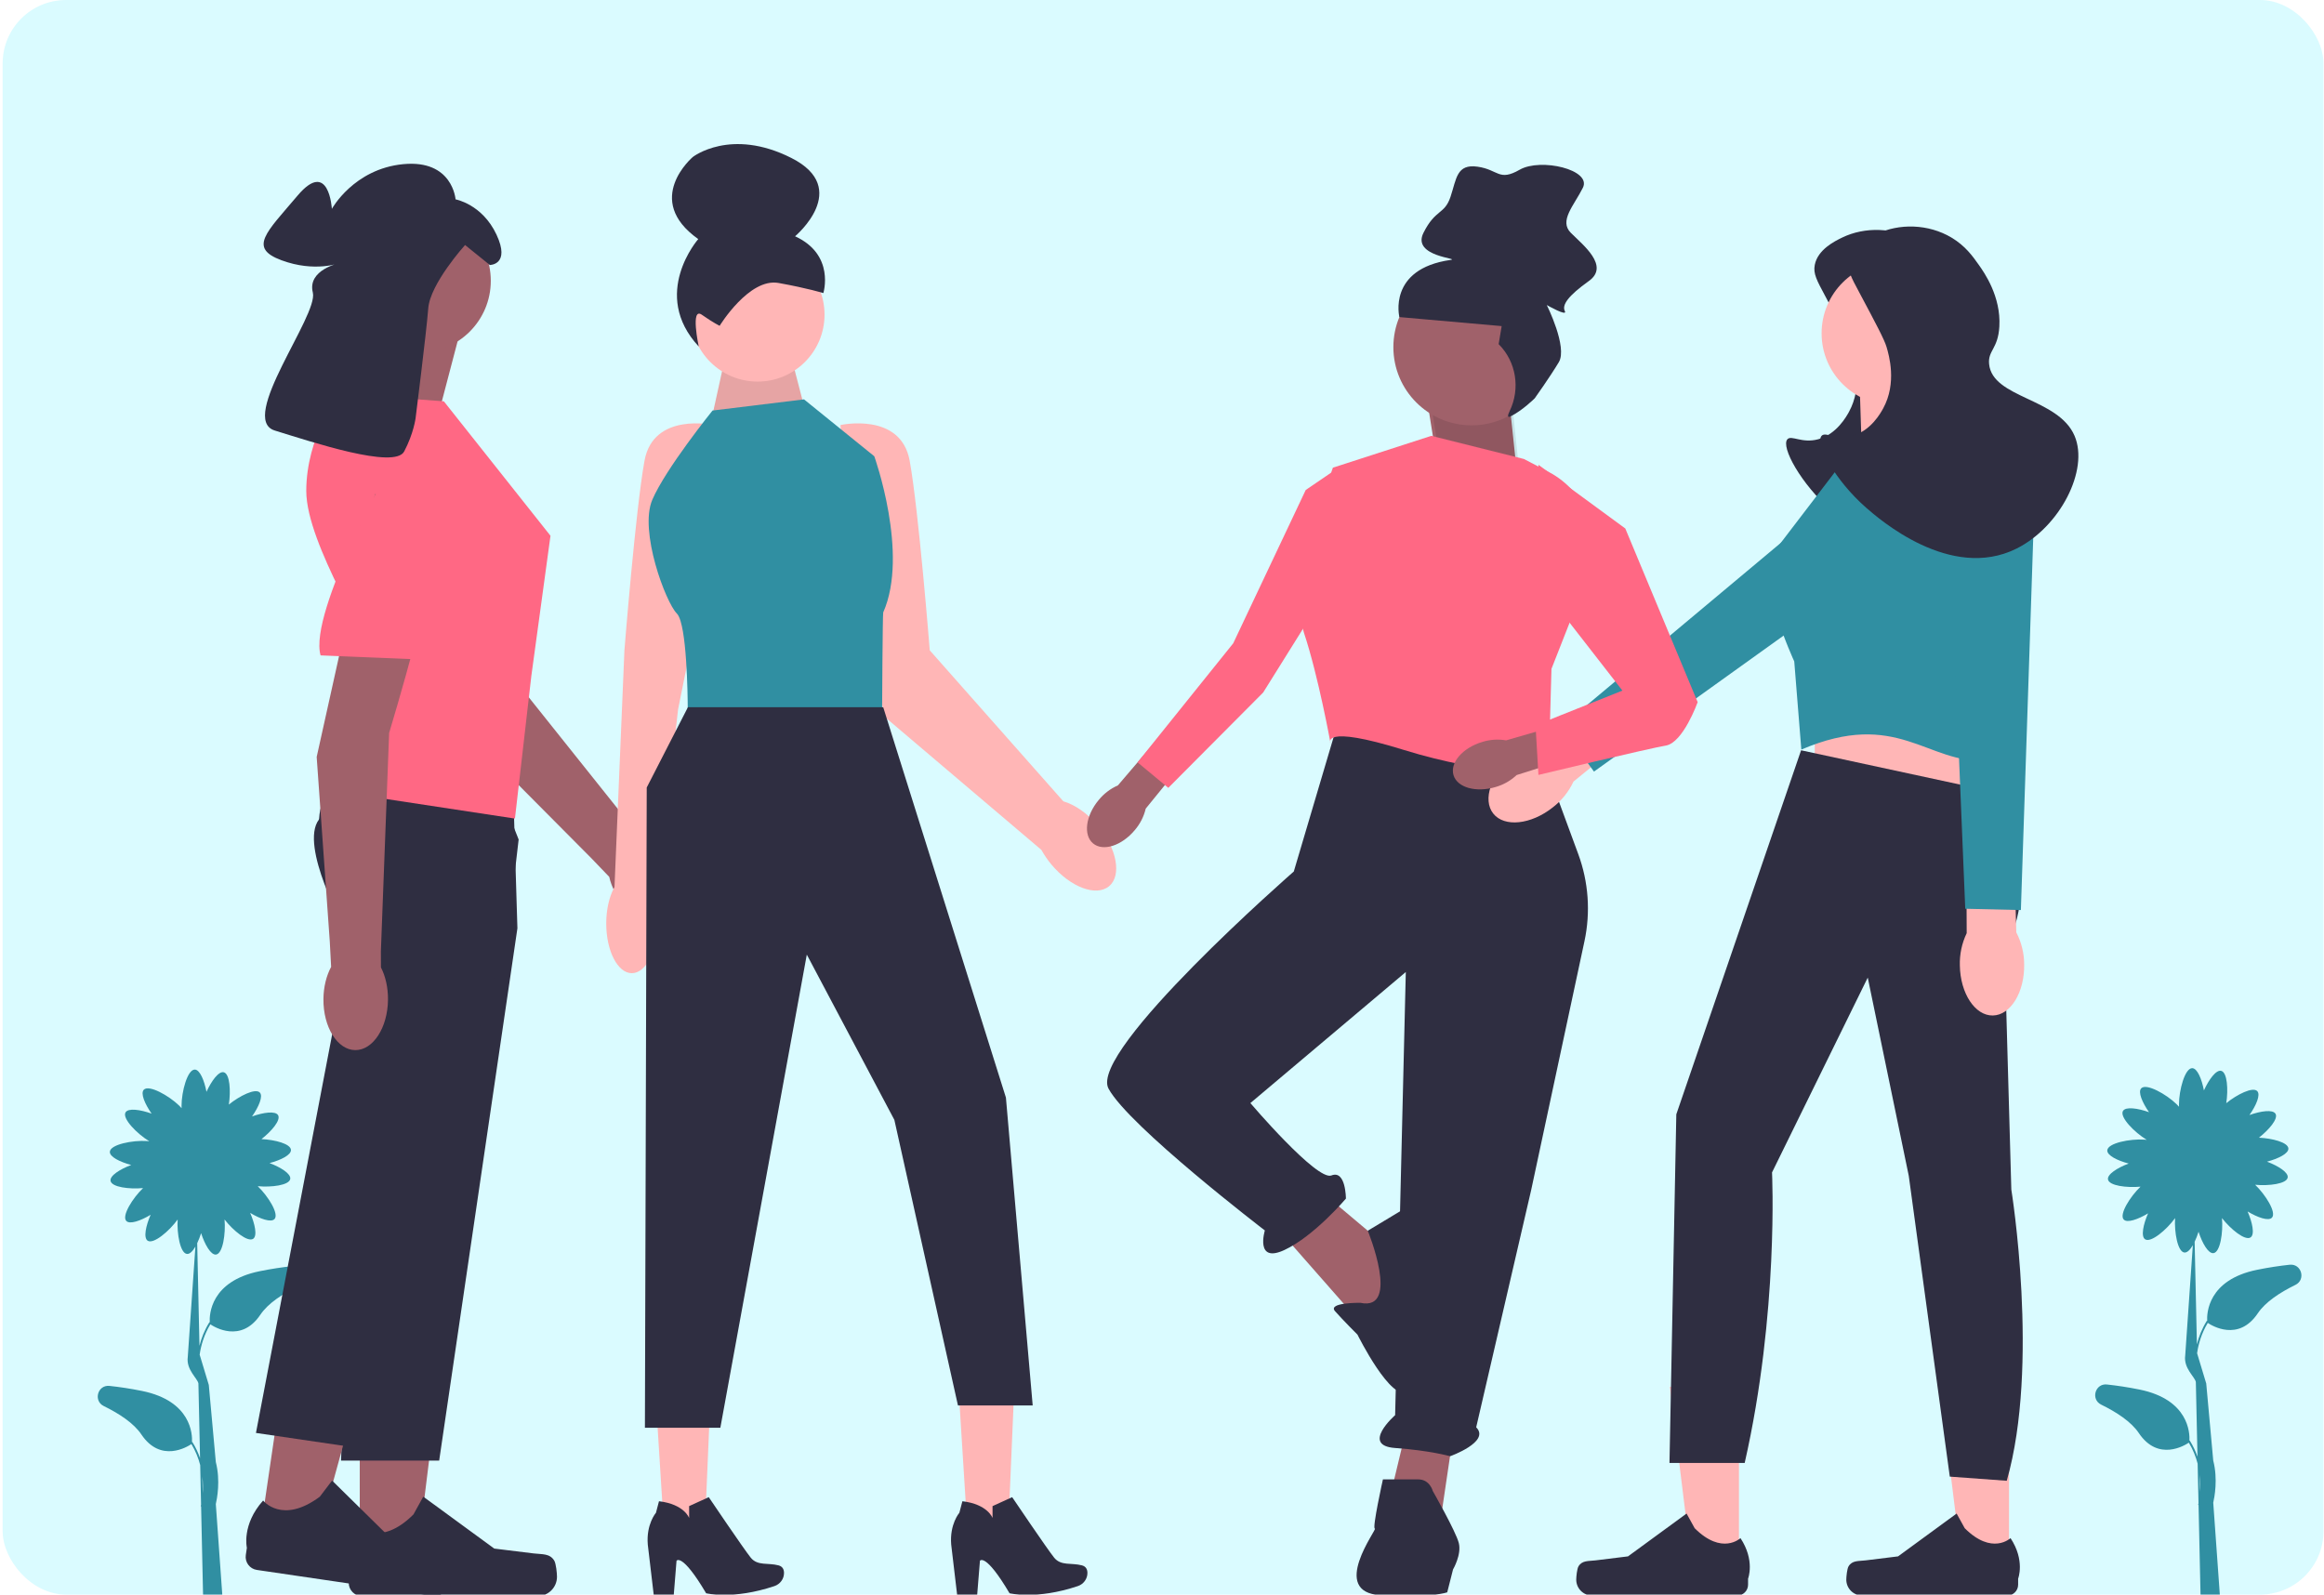 <svg width="733" height="503" viewBox="0 0 733 503" fill="none" xmlns="http://www.w3.org/2000/svg">
<g clip-path="url(#clip0_45_134)">
<rect x="0.835" y="0.003" width="732" height="503" rx="20" fill="#DAFBFF"/>
<path d="M722.17 398.952C719.009 399.292 715.56 399.802 711.892 400.549C696.34 403.716 696.017 414.277 696.153 416.698L696.048 416.632C694.484 419.141 693.505 421.679 692.913 424.075L692.2 391.709C692.661 390.749 693.08 389.66 693.429 388.544C694.593 392.129 696.502 395.516 698.147 395.291C700.286 394.999 701.219 388.705 700.82 384.233C703.54 387.736 708.118 391.482 709.845 390.327C711.225 389.404 710.406 385.603 708.9 382.148C712.039 384.04 715.516 385.283 716.595 384.082C718.067 382.443 714.539 376.851 711.286 373.729C715.641 374.135 721.179 373.442 721.543 371.46C721.842 369.826 718.545 367.766 715.017 366.439C718.561 365.505 721.875 363.877 721.765 362.266C721.634 360.353 716.714 359.071 712.47 358.876C715.671 356.371 718.613 352.909 717.713 351.343C716.886 349.903 713.039 350.461 709.489 351.729C711.59 348.725 713.067 345.341 711.942 344.183C710.541 342.74 705.568 345.23 702.175 347.983C702.836 343.695 702.502 338.282 700.578 337.793C698.969 337.383 696.689 340.531 695.126 343.961C694.435 340.362 693.036 336.945 691.421 336.945C689.122 336.945 687.257 343.879 687.257 348.396C687.257 348.652 687.264 348.892 687.276 349.122C687.045 348.854 686.78 348.575 686.479 348.282C683.238 345.134 676.965 341.641 675.363 343.291C674.238 344.449 675.715 347.833 677.815 350.836C674.266 349.568 670.418 349.011 669.591 350.45C668.48 352.385 673.23 357.214 677.091 359.555C676.859 359.527 676.615 359.504 676.356 359.486C671.849 359.179 664.804 360.567 664.647 362.861C664.537 364.472 667.851 366.1 671.395 367.034C667.867 368.361 664.571 370.421 664.87 372.054C665.233 374.037 670.772 374.73 675.127 374.324C671.873 377.446 668.345 383.038 669.818 384.677C670.896 385.878 674.373 384.634 677.513 382.743C676.006 386.198 675.188 389.999 676.568 390.922C678.391 392.142 683.393 387.896 686.03 384.242C685.761 388.712 686.831 394.852 688.953 395.095C689.84 395.196 690.781 394.25 691.629 392.792L689.226 427.583C688.664 431.634 692.258 434.278 692.579 435.947L693.097 459.506C692.512 457.828 691.724 456.111 690.662 454.407L690.556 454.473C690.693 452.051 690.37 441.491 674.817 438.324C671.149 437.578 667.701 437.067 664.54 436.727C660.809 436.326 659.354 441.433 662.724 443.083C667.606 445.472 672.197 448.482 674.591 452.047C680.71 461.16 689.165 455.892 690.367 455.074C691.709 457.309 692.59 459.561 693.146 461.704L693.421 474.215C693.354 474.511 693.307 474.677 693.303 474.689L693.432 474.727L694.099 505.006L700.279 504.956L698.069 474.007C698.44 472.337 699.583 466.65 698.069 460.743L695.858 436.425C695.983 437.064 695.852 436.406 695.858 436.425L692.974 426.87C693.393 423.914 694.367 420.589 696.343 417.299C697.545 418.117 706 423.385 712.119 414.272C714.512 410.707 719.104 407.697 723.986 405.308C727.356 403.658 725.901 398.55 722.17 398.952ZM693.936 470.59L693.82 465.295C694.055 467.297 694.043 469.105 693.936 470.59Z" fill="#308FA2"/>
<path d="M92.17 399.398C89.009 399.738 85.56 400.248 81.892 400.995C66.34 404.162 66.017 414.722 66.153 417.143L66.048 417.078C64.484 419.586 63.505 422.125 62.913 424.521L62.2 392.154C62.661 391.194 63.08 390.106 63.429 388.99C64.594 392.575 66.502 395.962 68.147 395.737C70.286 395.445 71.219 389.151 70.82 384.678C73.54 388.181 78.118 391.928 79.845 390.773C81.225 389.85 80.406 386.049 78.9 382.594C82.039 384.485 85.516 385.728 86.595 384.527C88.067 382.889 84.539 377.297 81.286 374.175C85.641 374.581 91.18 373.887 91.543 371.905C91.842 370.272 88.545 368.211 85.017 366.885C88.561 365.951 91.875 364.323 91.765 362.712C91.635 360.799 86.714 359.516 82.47 359.321C85.671 356.817 88.613 353.354 87.713 351.788C86.886 350.349 83.039 350.906 79.489 352.174C81.59 349.171 83.067 345.787 81.942 344.629C80.541 343.186 75.569 345.676 72.175 348.429C72.836 344.141 72.502 338.728 70.578 338.238C68.969 337.829 66.689 340.977 65.126 344.407C64.435 340.808 63.036 337.391 61.422 337.391C59.122 337.391 57.257 344.325 57.257 348.842C57.257 349.097 57.264 349.338 57.276 349.567C57.045 349.3 56.78 349.02 56.479 348.727C53.238 345.58 46.965 342.087 45.363 343.736C44.238 344.895 45.715 348.279 47.815 351.282C44.266 350.014 40.418 349.456 39.591 350.896C38.48 352.83 43.23 357.659 47.091 360.001C46.859 359.973 46.615 359.949 46.356 359.932C41.849 359.624 34.804 361.012 34.647 363.307C34.537 364.917 37.851 366.546 41.395 367.48C37.867 368.806 34.571 370.867 34.87 372.5C35.233 374.482 40.772 375.176 45.127 374.77C41.873 377.891 38.345 383.483 39.818 385.122C40.897 386.323 44.373 385.08 47.513 383.189C46.006 386.644 45.188 390.444 46.568 391.368C48.391 392.588 53.393 388.342 56.03 384.688C55.761 389.158 56.831 395.298 58.953 395.54C59.84 395.642 60.781 394.695 61.629 393.238L59.226 428.028C58.664 432.08 62.258 434.724 62.579 436.393L63.097 459.952C62.512 458.274 61.724 456.557 60.662 454.853L60.556 454.918C60.693 452.497 60.37 441.937 44.817 438.77C41.149 438.023 37.701 437.513 34.54 437.173C30.809 436.771 29.354 441.879 32.724 443.528C37.606 445.918 42.197 448.928 44.591 452.492C50.71 461.606 59.165 456.338 60.367 455.52C61.709 457.755 62.59 460.007 63.146 462.149L63.421 474.661C63.354 474.957 63.307 475.123 63.303 475.135L63.432 475.173L64.099 505.452L70.279 505.402L68.069 474.452C68.44 472.783 69.583 467.095 68.069 461.188L65.858 436.871C65.983 437.509 65.852 436.852 65.858 436.871L62.974 427.316C63.394 424.36 64.367 421.035 66.343 417.745C67.545 418.563 76 423.831 82.119 414.717C84.512 411.153 89.104 408.143 93.986 405.753C97.356 404.104 95.901 398.996 92.17 399.398ZM63.936 471.036L63.82 465.741C64.055 467.743 64.043 469.55 63.936 471.036Z" fill="#308FA2"/>
<path d="M215.052 291.53C219.347 287.902 218.206 279.489 212.504 272.739C210.008 269.785 207.052 267.639 204.156 266.464L200.828 262.623L157.852 208.775C157.852 208.775 134.053 155.208 127.027 149.42C120.002 143.633 111.736 146.646 111.736 146.646L105.286 154.625L145.475 229.419L186.606 270.811L192.158 276.6C192.833 279.651 194.454 282.925 196.95 285.879C202.652 292.629 210.756 295.159 215.052 291.53Z" fill="#A0616A"/>
<path d="M133.928 159.38L144.698 175.175L160.159 198.058L132.378 207.668L107.849 165.58L133.928 159.38Z" fill="#E6E6E6"/>
<path d="M144.862 105.625L137.062 135.363L107.324 129.513C107.324 129.513 119.024 108.062 116.099 98.312L144.862 105.625Z" fill="#A0616A"/>
<path d="M113.47 492.721L131.378 492.719L139.897 423.645L113.466 423.647L113.47 492.721Z" fill="#A0616A"/>
<path d="M174.825 492.315C175.383 493.254 175.677 496.285 175.677 497.377C175.677 500.734 172.956 503.455 169.599 503.455H114.14C111.85 503.455 109.993 501.598 109.993 499.308V496.999C109.993 496.999 107.25 490.06 112.898 481.507C112.898 481.507 119.918 488.204 130.408 477.714L133.502 472.11L155.894 488.486L168.305 490.014C171.021 490.348 173.428 489.962 174.825 492.315Z" fill="#2F2E41"/>
<path d="M163.194 292.818L138.518 460.739H107.558L111.675 364.886L113.841 314.485L107.558 290.495C107.558 290.495 104.693 285.162 102.279 278.698C99.559 271.404 97.41 262.659 100.6 258.512C101.774 256.983 104.825 255.852 108.972 255.009C111.506 254.491 114.455 254.088 117.639 253.775C135.948 251.964 161.991 253.095 161.991 253.095L162.653 274.943L163.02 287.143L163.194 292.818Z" fill="#2F2E41"/>
<path d="M81.925 484.509L99.642 487.112L118.118 420.011L91.968 416.168L81.925 484.509Z" fill="#A0616A"/>
<path d="M142.686 493.031C143.101 494.041 142.951 497.083 142.792 498.163C142.304 501.485 139.216 503.781 135.895 503.293L81.026 495.226C78.76 494.893 77.194 492.786 77.527 490.52L77.863 488.236C77.863 488.236 76.158 480.971 82.99 473.33C82.99 473.33 88.961 480.978 100.866 472.125L104.741 467.031L124.513 486.49L136.57 489.807C139.208 490.532 141.646 490.501 142.686 493.031Z" fill="#2F2E41"/>
<path d="M163.583 264.814L160.198 293.962L141.74 355.385L111.355 456.509L80.728 452.008L108.216 308.225L105.494 283.57C105.494 283.57 104.607 281.12 103.591 277.532C101.575 270.434 99.045 258.875 101.828 252.978C102.204 252.177 102.676 251.481 103.259 250.918C104.354 249.857 106.578 249.212 109.559 248.87C122.016 247.462 147.672 251.489 159.088 253.466L163.583 264.814Z" fill="#2F2E41"/>
<path d="M139.987 126.588L173.625 169.001L167.587 213.22L162.413 258.215L101.474 248.952C101.474 248.952 114.637 217.264 116.099 215.801C117.562 214.339 121.235 217.951 118.667 213.22C116.099 208.489 113.174 208.489 115.612 206.051C118.049 203.614 96.599 171.926 96.599 154.863C96.599 137.8 106.837 124.15 106.837 124.15L139.987 126.588Z" fill="#FF6884"/>
<path d="M132.139 111.241C144.654 111.241 154.799 101.095 154.799 88.58C154.799 76.066 144.654 65.92 132.139 65.92C119.624 65.92 109.479 76.066 109.479 88.58C109.479 101.095 119.624 111.241 132.139 111.241Z" fill="#A0616A"/>
<path d="M131.08 131.906C131.08 131.906 134.471 105.076 135.071 97.274C135.671 89.471 146.685 77.29 146.685 77.29L154.487 83.592C154.487 83.592 161.089 83.592 156.588 73.989C152.086 64.386 143.684 62.885 143.684 62.885C143.684 62.885 142.783 50.282 127.179 51.782C111.574 53.282 104.672 65.886 104.672 65.886C104.672 65.886 103.772 49.981 93.869 61.685C83.966 73.388 78.264 78.19 88.767 82.091C99.27 85.992 107.073 82.991 107.073 82.991C107.073 82.991 96.87 85.092 98.67 92.294C100.471 99.496 74.963 132.206 86.667 135.807C98.37 139.408 124.478 148.111 127.479 142.409C130.48 136.708 131.08 131.906 131.08 131.906Z" fill="#2F2E41"/>
<path d="M112.035 331.247C117.657 331.302 122.286 324.185 122.373 315.35C122.411 311.482 121.573 307.927 120.147 305.147L120.133 300.064L122.735 231.218C122.735 231.218 139.68 175.104 138.137 166.134C136.593 157.164 128.365 154.05 128.365 154.05L118.271 155.883L99.883 238.775L104.014 296.981L104.44 304.991C102.959 307.743 102.051 311.281 102.013 315.148C101.925 323.984 106.412 331.191 112.035 331.247Z" fill="#A0616A"/>
<path d="M124.205 145.062C124.205 145.062 97.222 193.005 101.111 206.739L131.02 207.957C131.02 207.957 132.653 209.225 132.527 203.426C132.402 197.627 139.182 191.149 139.182 191.149C139.182 191.149 139.055 193.975 138.192 189.171C137.328 184.367 153.817 170.33 153.817 170.33L124.205 145.062Z" fill="#FF6884"/>
<path d="M193.814 279.812L196.946 205.142C196.946 205.142 200.464 160.812 203.279 145.332C206.093 129.852 225.092 134.073 225.092 134.073L222.981 178.404L213.873 223.77L206.784 285.546C207.149 287.333 207.356 289.275 207.356 291.314C207.356 299.969 203.742 306.985 199.283 306.985C194.825 306.985 191.211 299.969 191.211 291.314C191.211 286.762 192.217 282.675 193.814 279.812Z" fill="#FFB6B6"/>
<path d="M346.277 260.465C342.947 256.498 338.958 253.802 335.376 252.765L293.249 205.143C293.249 205.143 289.731 160.812 286.916 145.332C284.101 129.852 265.103 134.074 265.103 134.074L267.214 178.404L279.176 226.252L328.471 268.103C329.332 269.672 330.387 271.239 331.651 272.745C337.648 279.888 345.784 282.929 349.823 279.538C353.862 276.148 352.274 267.608 346.277 260.465Z" fill="#FFB6B6"/>
<path d="M253.59 128.092L248.703 109.306L229.666 108.39L223.97 134.287L253.59 128.092Z" fill="#FFB6B6"/>
<path opacity="0.1" d="M253.59 128.092L248.703 109.306L229.666 108.39L223.97 134.287L253.59 128.092Z" fill="black"/>
<path d="M302.203 435.868L320.034 434.849L317.695 489.571L305.613 490.262L302.203 435.868Z" fill="#FFB6B6"/>
<path d="M319.24 472.269L313.049 475.093L313.057 478.846C313.057 478.846 311.563 474.503 303.545 473.555L302.588 477.194C302.588 477.194 299.479 480.763 300.012 487.219L302.053 504.508L308.1 504.369L309.076 492.338C309.076 492.338 310.742 489.608 318.414 502.58C318.414 502.58 326.866 504.71 339.954 500.322C341.753 499.719 343.003 498.039 342.979 496.142C342.966 495.095 342.557 494.128 341.244 493.781C337.902 492.897 334.639 494.017 332.481 491.35C330.323 488.683 319.24 472.269 319.24 472.269Z" fill="#2F2E41"/>
<path d="M206.506 435.868L224.337 434.849L221.998 489.571L209.916 490.262L206.506 435.868Z" fill="#FFB6B6"/>
<path d="M223.543 472.269L217.352 475.093L217.36 478.846C217.36 478.846 215.866 474.503 207.848 473.555L206.891 477.194C206.891 477.194 203.782 480.763 204.315 487.219L206.356 504.508L212.403 504.369L213.379 492.338C213.379 492.338 215.045 489.608 222.717 502.58C222.717 502.58 231.169 504.71 244.257 500.322C246.056 499.719 247.306 498.039 247.282 496.142C247.269 495.095 246.86 494.128 245.547 493.781C242.205 492.897 238.942 494.017 236.784 491.35C234.626 488.683 223.543 472.269 223.543 472.269Z" fill="#2F2E41"/>
<path d="M238.953 120.369C250.612 120.369 260.063 110.918 260.063 99.26C260.063 87.601 250.612 78.15 238.953 78.15C227.294 78.15 217.843 87.601 217.843 99.26C217.843 110.918 227.294 120.369 238.953 120.369Z" fill="#FFB6B6"/>
<path d="M226.982 102.769C226.982 102.769 236.263 87.583 245.554 89.259C254.844 90.935 259.687 92.448 259.687 92.448C259.687 92.448 263.471 80.34 250.769 74.531C250.769 74.531 268.744 59.481 249.587 49.823C230.429 40.164 218.508 49.525 218.508 49.525C218.508 49.525 202.651 62.972 220.232 75.417C220.232 75.417 205.016 92.749 220.384 109.306C220.384 109.306 217.671 96.699 221.362 99.284C225.052 101.868 226.982 102.769 226.982 102.769Z" fill="#2F2E41"/>
<path d="M224.74 129.5L253.59 125.981L275.755 143.925C275.755 143.925 286.779 174.639 278.57 193.18C278.373 193.625 278.218 224.493 278.218 224.493H216.922C216.922 224.493 216.982 203.482 214.64 195.873C214.305 194.786 213.922 193.972 213.482 193.532C209.963 190.014 201.52 167.497 205.742 157.646C209.963 147.795 224.74 129.5 224.74 129.5Z" fill="#308FA2"/>
<path d="M278.57 223.086L317.271 346.225L325.715 443.329H302.142L282.088 353.262L254.471 301.125L227.203 450.366H203.409L203.982 248.417L216.972 223.086H278.57Z" fill="#2F2E41"/>
<path d="M454.335 152.548L450.683 129.72L475.337 119.676L478.989 154.374L454.335 152.548Z" fill="#A0616A"/>
<path opacity="0.1" d="M454.64 147.985L450.987 125.157L475.641 115.112L479.294 149.811L454.64 147.985Z" fill="black"/>
<path d="M346.531 252.357C342.408 257.297 341.614 263.428 344.758 266.051C347.903 268.675 353.793 266.797 357.916 261.855C359.591 259.903 360.774 257.579 361.366 255.077L378.571 233.927L370.19 227.145L352.584 247.749C350.228 248.78 348.152 250.36 346.531 252.357Z" fill="#A0616A"/>
<path d="M421.724 147.82L427.712 171.539L398.404 218.454L368.484 248.525L358.787 240.479L388.961 202.935L411.833 154.56L421.724 147.82Z" fill="#FF6884"/>
<path d="M443.682 450.229L438.203 473.057L454.64 477.622L458.292 452.968L443.682 450.229Z" fill="#A0616A"/>
<path d="M417.202 376.266L434.551 390.876L445.508 408.225L429.985 418.269L403.505 388.136L417.202 376.266Z" fill="#A0616A"/>
<path d="M422.68 225.6L408.07 274.909C408.07 274.909 343.239 331.523 349.63 343.393C356.022 355.264 398.939 388.136 398.939 388.136C398.939 388.136 395.754 398.648 405.108 394.305C414.462 389.962 424.507 378.092 424.507 378.092C424.507 378.092 424.507 368.961 419.941 370.787C415.375 372.613 394.373 347.959 394.373 347.959L443.397 306.616L440.03 446.407C440.03 446.407 429.072 455.988 440.03 456.761C450.987 457.534 457.379 459.36 457.379 459.36C457.379 459.36 470.163 454.794 465.597 450.229L482.946 375.353L499.746 296.901C501.708 287.739 501.03 278.208 497.791 269.416L485.686 236.558L422.68 225.6Z" fill="#2F2E41"/>
<path d="M451.9 470.317C451.9 470.317 450.987 466.665 447.335 466.665H436.179C436.179 466.665 432.725 482.188 433.638 482.188C434.551 482.188 419.028 502.277 435.464 503.19C451.9 504.103 456.466 502.277 456.466 502.277L458.292 495.069C458.292 495.069 461.031 490.406 460.118 486.754C459.205 483.101 451.9 470.317 451.9 470.317Z" fill="#2F2E41"/>
<path d="M429.072 410.964C429.072 410.964 418.584 410.799 421.089 413.621C423.593 416.443 428.159 421.009 428.159 421.009C428.159 421.009 439.02 442.924 444.09 438.815C449.161 434.706 457.379 389.049 454.64 383.571C451.9 378.092 448.248 378.092 448.248 378.092L431.401 388.223C431.401 388.223 441.856 413.704 429.072 410.964Z" fill="#2F2E41"/>
<path d="M480.664 144.789L451.444 137.484L420.397 147.528C420.397 147.528 406.701 185.879 411.266 199.576C415.832 213.273 419.655 234.479 419.655 234.479C419.655 234.479 416.288 228.34 442.769 236.558C469.25 244.776 488.425 243.863 488.425 243.863L489.338 210.99L500.809 181.791C505.712 169.311 500.428 155.141 488.55 148.919L480.664 144.789Z" fill="#FF6884"/>
<path d="M464.144 134.174C477.767 134.174 488.811 123.13 488.811 109.507C488.811 95.883 477.767 84.839 464.144 84.839C450.52 84.839 439.476 95.883 439.476 109.507C439.476 123.13 450.52 134.174 464.144 134.174Z" fill="#A0616A"/>
<path d="M484.068 125.635C484.068 125.635 480.273 129.43 476.478 131.328C475.387 131.873 475.472 131.087 476.146 129.69C479.567 122.595 478.252 114.127 472.683 108.558L473.631 102.865L441.374 100.019C441.374 100.019 437.579 84.839 457.503 81.993C460.889 81.509 445.169 81.044 448.964 73.454C452.759 65.864 455.605 67.762 457.503 62.069C459.4 56.377 459.4 51.633 466.041 52.582C472.683 53.531 472.683 57.325 479.324 53.531C485.965 49.736 502.094 53.531 499.248 59.223C496.401 64.915 491.658 69.659 495.453 73.454C499.248 77.249 507.786 83.891 501.145 88.634C494.504 93.378 492.606 96.224 493.555 98.122C494.504 100.019 487.863 96.224 487.863 96.224C487.863 96.224 494.504 109.507 491.658 114.25C488.811 118.994 484.068 125.635 484.068 125.635Z" fill="#2F2E41"/>
<path d="M623.059 209.72H572.384V274.411H623.059V209.72Z" fill="#FFB6B6"/>
<path d="M575.619 93.276C573.051 88.454 571.85 86.353 572.384 83.572C573.323 78.686 578.783 76.03 581.01 74.946C588.162 71.467 597.435 71.675 604.73 76.025C609.113 78.638 611.453 81.954 613.355 84.65C615.061 87.067 620.364 94.581 619.825 104.057C619.42 111.171 616.166 111.613 616.59 115.917C617.655 126.723 638.42 126.568 643.545 138.559C648.166 149.373 638.905 167.337 625.215 174.139C604.375 184.496 581.815 164.739 577.775 161.201C568.042 152.677 561.605 140.946 563.759 138.559C565.02 137.162 568.341 139.952 573.463 138.559C579.302 136.971 582.401 131.328 583.166 129.934C587.587 121.882 584.994 113.072 584.244 110.527C583.548 108.162 580.905 103.2 575.619 93.276Z" fill="#2F2E41"/>
<path d="M548.481 494.441L533.704 494.44L526.675 437.445L548.484 437.447L548.481 494.441Z" fill="#FFB6B6"/>
<path d="M497.855 494.106C497.395 494.881 497.152 497.382 497.152 498.283C497.152 501.053 499.398 503.298 502.168 503.298H547.928C549.817 503.298 551.349 501.767 551.349 499.877V497.972C551.349 497.972 553.613 492.246 548.952 485.188C548.952 485.188 543.16 490.715 534.504 482.059L531.952 477.435L513.476 490.948L503.235 492.208C500.994 492.484 499.008 492.165 497.855 494.106Z" fill="#2F2E41"/>
<path d="M633.657 494.441L618.881 494.44L611.852 437.445L633.66 437.447L633.657 494.441Z" fill="#FFB6B6"/>
<path d="M583.032 494.106C582.572 494.881 582.329 497.382 582.329 498.283C582.329 501.053 584.574 503.298 587.344 503.298H633.105C634.994 503.298 636.526 501.767 636.526 499.877V497.972C636.526 497.972 638.79 492.246 634.129 485.188C634.129 485.188 628.337 490.715 619.681 482.059L617.129 477.435L598.653 490.948L588.412 492.208C586.171 492.484 584.184 492.165 583.032 494.106Z" fill="#2F2E41"/>
<path d="M586.401 116.996L587.479 150.419L626.294 155.81L606.347 110.433L586.401 116.996Z" fill="#FFB6B6"/>
<path d="M597.183 127.778C609.687 127.778 619.825 117.64 619.825 105.136C619.825 92.631 609.687 82.494 597.183 82.494C584.678 82.494 574.541 92.631 574.541 105.136C574.541 117.64 584.678 127.778 597.183 127.778Z" fill="#FFB6B6"/>
<path d="M623.059 248.534C623.059 248.534 647.318 274.95 632.224 298.67L634.38 375.221C634.38 375.221 643.363 430.676 632.941 467.1L614.973 465.789L602.034 370.908L589.096 308.374L558.907 369.83C558.907 369.83 561.063 414.036 550.282 461.476H526.562L528.718 351.501L568.072 236.674L623.059 248.534Z" fill="#2F2E41"/>
<path d="M587.479 137.481L589.103 136.891L611.199 128.856C611.199 128.856 639.232 150.419 639.232 162.279C639.232 174.139 624.137 217.267 624.137 217.267C624.137 217.267 644.623 238.831 626.294 239.909C607.965 240.987 598.336 223.513 568.146 236.451L565.915 208.641C565.915 208.641 552.977 180.609 559.446 174.139L587.479 137.481Z" fill="#308FA2"/>
<path d="M618.143 304.549C618.282 313.355 622.938 320.421 628.541 320.331C634.145 320.242 638.574 313.033 638.434 304.224C638.427 300.705 637.576 297.238 635.954 294.115L634.896 256.813L620.146 257.27L620.303 294.363C618.78 297.538 618.039 301.03 618.143 304.549Z" fill="#FFB6B6"/>
<path d="M625.865 139.835C634.25 138.466 641.858 144.954 641.83 153.45L637.396 287.073L619.849 286.66L614.332 153.538C614.266 146.749 619.165 140.928 625.865 139.835Z" fill="#308FA2"/>
<path d="M477.16 238.777C470.263 244.253 467.498 252.25 470.984 256.639C474.47 261.027 482.885 260.145 489.784 254.666C492.569 252.515 494.799 249.728 496.287 246.539L525.216 222.967L515.865 211.551L486.552 234.281C483.107 235.008 479.886 236.55 477.16 238.777Z" fill="#FFB6B6"/>
<path d="M612.457 144.515C618.652 150.329 618.144 160.314 611.391 165.47L502.749 243.389L492.383 229.226L594.563 143.722C599.905 139.532 607.506 139.869 612.457 144.515Z" fill="#308FA2"/>
<path d="M586.401 92.197C583.832 87.376 582.632 85.275 583.166 82.494C584.105 77.608 589.565 74.952 591.792 73.868C598.944 70.389 608.217 70.597 615.512 74.947C619.895 77.56 622.235 80.875 624.137 83.572C625.843 85.989 631.145 93.503 630.606 102.979C630.202 110.093 626.948 110.535 627.372 114.839C628.437 125.645 649.202 125.49 654.327 137.481C658.948 148.295 649.687 166.258 635.997 173.061C615.156 183.418 592.597 163.661 588.557 160.123C578.824 151.599 572.387 139.867 574.541 137.481C575.802 136.084 579.122 138.874 584.244 137.481C590.084 135.893 593.183 130.25 593.948 128.856C598.369 120.804 595.776 111.994 595.026 109.448C594.33 107.084 591.687 102.122 586.401 92.197Z" fill="#2F2E41"/>
<path d="M467.453 234.058C461.293 235.918 457.26 240.604 458.444 244.523C459.628 248.443 465.581 250.112 471.743 248.251C474.214 247.542 476.48 246.25 478.35 244.486L504.349 236.276L501.077 226.003L475.043 233.537C472.507 233.102 469.905 233.281 467.453 234.058Z" fill="#A0616A"/>
<path d="M512.623 166.704L485.229 146.615L486.142 184.966L511.71 217.839L484.316 228.796L485.229 244.441C485.229 244.441 519.928 236.101 525.407 235.188C530.885 234.275 535.451 221.491 535.451 221.491L512.623 166.704Z" fill="#FF6884"/>
</g>
<defs>
<clipPath id="clip0_45_134">
<rect width="732" height="503" fill="white" transform="translate(0.835 0.003)"/>
</clipPath>
</defs>
</svg>
